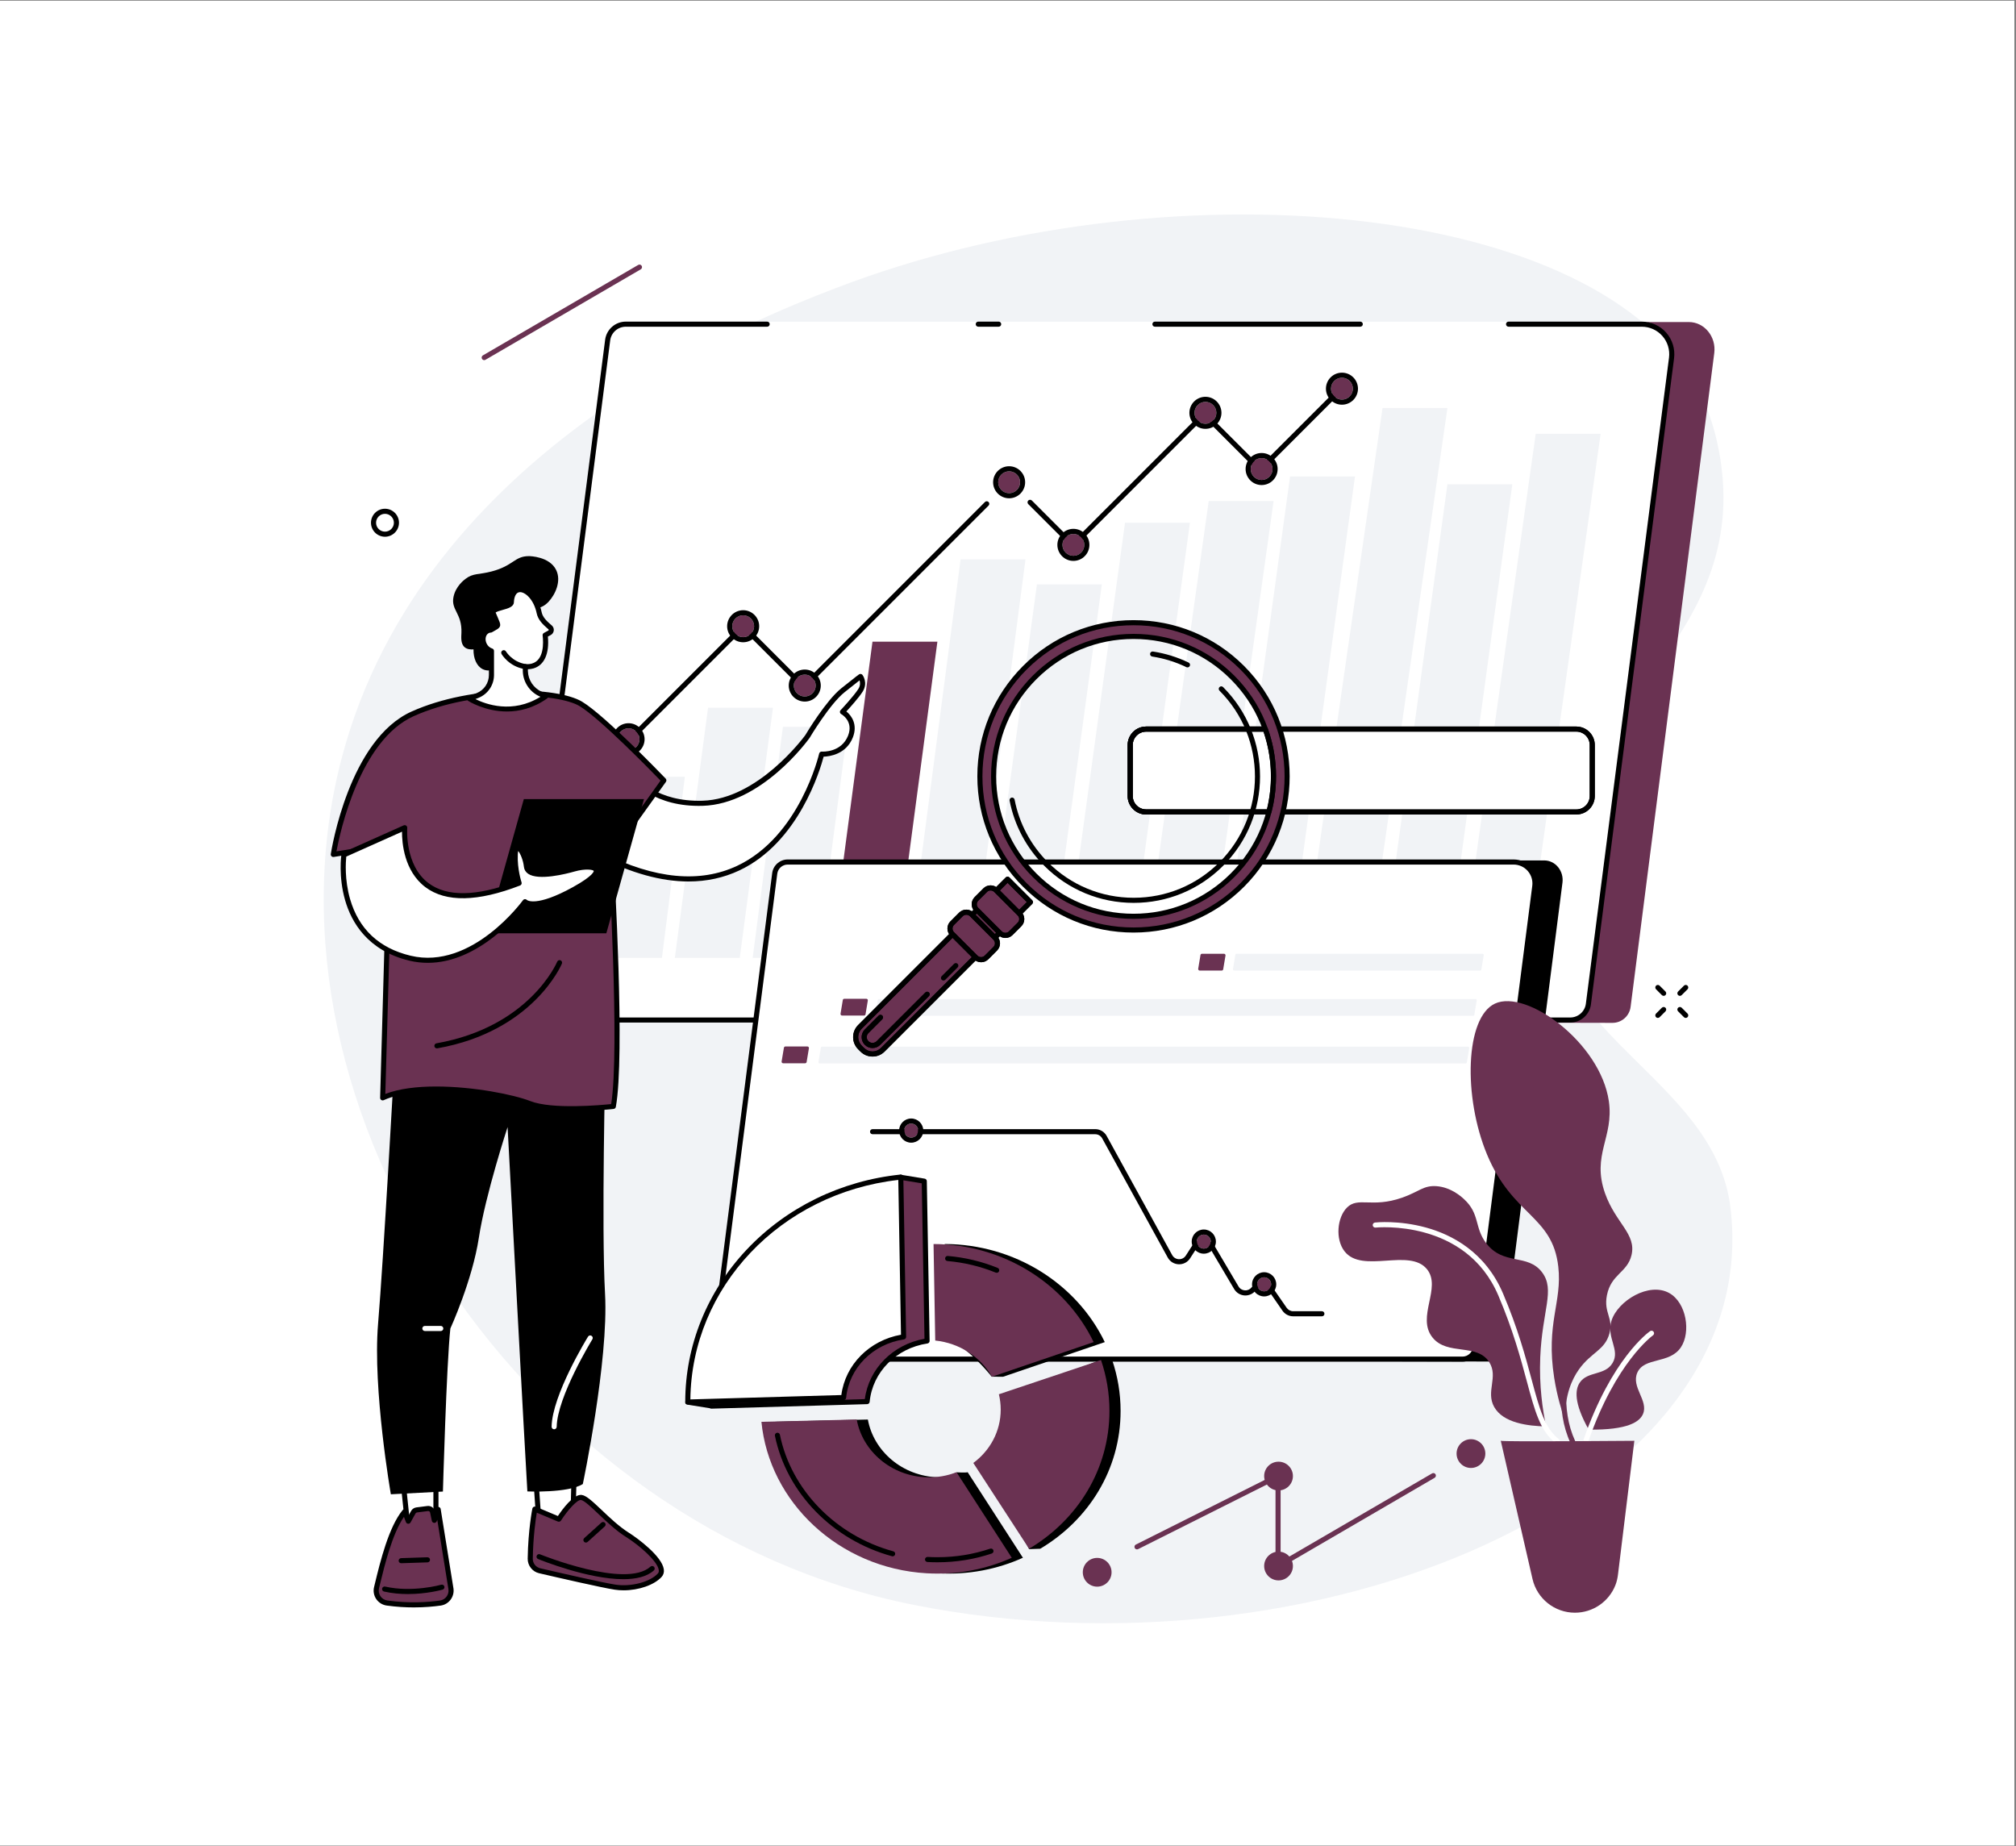 <svg xmlns="http://www.w3.org/2000/svg" xmlns:xlink="http://www.w3.org/1999/xlink" width="830" viewBox="0 0 622.5 570" height="760" preserveAspectRatio="xMidYMid meet"><rect x="0" y="0" width="622.5" height="570" fill="#808080" stroke="none"/><defs><clipPath id="a091e4d82a"><path d="M 0 0.23 L 622 0.23 L 622 569.77 L 0 569.77 Z M 0 0.23 " clip-rule="nonzero"></path></clipPath></defs><g clip-path="url(#a091e4d82a)"><path fill="#ffffff" d="M 0 0.23 L 622 0.23 L 622 569.77 L 0 569.77 Z M 0 0.23 " fill-opacity="1" fill-rule="nonzero"></path><path fill="#ffffff" d="M 0 0.23 L 622 0.23 L 622 569.77 L 0 569.77 Z M 0 0.23 " fill-opacity="1" fill-rule="nonzero"></path></g><path fill="#f1f3f6" d="M 257.801 89.062 C 233.691 98.375 130.824 138.109 105.547 233.926 C 76.727 343.176 162.922 471.801 282.074 495.504 C 405.672 520.09 545.285 462.301 534.316 372.762 C 529.312 331.914 473.676 319.551 476.254 271.441 C 478.766 224.488 537.914 201.473 531.719 145.602 C 531.324 142.094 530.078 131.582 524.797 121.066 C 494.828 61.371 359.09 49.938 257.801 89.062 " fill-opacity="1" fill-rule="nonzero"></path><path fill="#6a3252" d="M 173.578 315.105 L 497.91 315.812 C 500.742 315.812 503.137 313.699 503.496 310.883 L 529.332 108.98 C 529.961 104.07 526.379 99.43 521.438 99.43 L 201.305 99.723 L 173.578 315.105 " fill-opacity="1" fill-rule="nonzero"></path><path fill="#ffffff" d="M 166.934 314.844 L 484.781 314.844 C 487.617 314.844 490.012 312.73 490.375 309.906 L 516.047 109.82 C 516.758 104.258 512.453 99.336 506.879 99.336 L 193.129 99.336 C 190.297 99.336 187.902 101.453 187.539 104.277 L 161.344 308.453 C 160.91 311.844 163.535 314.844 166.934 314.844 " fill-opacity="1" fill-rule="nonzero"></path><path fill="#000000" d="M 308.371 100.871 L 302.066 100.871 C 301.633 100.871 301.281 100.52 301.281 100.086 C 301.281 99.648 301.633 99.297 302.066 99.297 L 308.371 99.297 C 308.801 99.297 309.156 99.648 309.156 100.086 C 309.156 100.52 308.801 100.871 308.371 100.871 " fill-opacity="1" fill-rule="nonzero"></path><path fill="#000000" d="M 420.031 100.871 L 356.617 100.871 C 356.184 100.871 355.832 100.52 355.832 100.086 C 355.832 99.648 356.184 99.297 356.617 99.297 L 420.031 99.297 C 420.465 99.297 420.812 99.648 420.812 100.086 C 420.812 100.52 420.465 100.871 420.031 100.871 " fill-opacity="1" fill-rule="nonzero"></path><path fill="#000000" d="M 484.875 315.723 L 167.023 315.723 C 165.184 315.723 163.426 314.93 162.207 313.543 C 160.984 312.152 160.422 310.305 160.656 308.465 L 186.852 104.91 C 187.266 101.711 190.004 99.301 193.223 99.301 L 236.883 99.301 C 237.316 99.301 237.668 99.652 237.668 100.086 C 237.668 100.52 237.316 100.875 236.883 100.875 L 193.223 100.875 C 190.793 100.875 188.723 102.695 188.414 105.113 L 162.215 308.664 C 162.039 310.059 162.465 311.457 163.387 312.504 C 164.309 313.555 165.633 314.152 167.023 314.152 L 484.875 314.152 C 487.305 314.152 489.371 312.328 489.684 309.91 L 515.355 110.434 C 515.668 108.012 514.922 105.574 513.312 103.742 C 511.707 101.918 509.395 100.875 506.973 100.875 L 465.816 100.875 C 465.379 100.875 465.027 100.52 465.027 100.086 C 465.027 99.652 465.379 99.301 465.816 99.301 L 506.973 99.301 C 509.852 99.301 512.59 100.539 514.492 102.703 C 516.402 104.875 517.285 107.766 516.918 110.637 L 491.246 310.113 C 490.832 313.312 488.094 315.723 484.875 315.723 " fill-opacity="1" fill-rule="nonzero"></path><path fill="#f1f3f6" d="M 204.395 295.738 L 211.473 239.824 L 191.43 239.824 L 184.352 295.738 L 204.395 295.738 " fill-opacity="1" fill-rule="nonzero"></path><path fill="#f1f3f6" d="M 228.422 295.738 L 238.676 218.52 L 218.633 218.52 L 208.379 295.738 L 228.422 295.738 " fill-opacity="1" fill-rule="nonzero"></path><path fill="#f1f3f6" d="M 252.449 295.738 L 261.797 224.414 L 241.754 224.414 L 232.406 295.738 L 252.449 295.738 " fill-opacity="1" fill-rule="nonzero"></path><path fill="#6a3252" d="M 276.477 295.738 L 289.449 198.117 L 269.406 198.117 L 256.438 295.738 L 276.477 295.738 " fill-opacity="1" fill-rule="nonzero"></path><path fill="#f1f3f6" d="M 300.504 295.738 L 316.652 172.73 L 296.609 172.73 L 280.465 295.738 L 300.504 295.738 " fill-opacity="1" fill-rule="nonzero"></path><path fill="#f1f3f6" d="M 324.531 295.738 L 340.227 180.438 L 320.184 180.438 L 304.492 295.738 L 324.531 295.738 " fill-opacity="1" fill-rule="nonzero"></path><path fill="#f1f3f6" d="M 349.012 295.738 L 367.426 161.398 L 347.383 161.398 L 328.973 295.738 L 349.012 295.738 " fill-opacity="1" fill-rule="nonzero"></path><path fill="#f1f3f6" d="M 373.492 295.684 L 393.266 154.691 L 373.227 154.691 L 353.453 295.684 L 373.492 295.684 " fill-opacity="1" fill-rule="nonzero"></path><path fill="#f1f3f6" d="M 397.973 295.684 L 418.391 147.113 L 398.344 147.113 L 377.934 295.684 L 397.973 295.684 " fill-opacity="1" fill-rule="nonzero"></path><path fill="#f1f3f6" d="M 422.453 295.738 L 446.938 125.984 L 426.898 125.984 L 402.418 295.738 L 422.453 295.738 " fill-opacity="1" fill-rule="nonzero"></path><path fill="#f1f3f6" d="M 446.934 295.738 L 466.98 149.52 L 446.938 149.52 L 426.895 295.738 L 446.934 295.738 " fill-opacity="1" fill-rule="nonzero"></path><path fill="#f1f3f6" d="M 471.418 295.738 L 494.242 133.945 L 474.199 133.945 L 451.379 295.738 L 471.418 295.738 " fill-opacity="1" fill-rule="nonzero"></path><path fill="#000000" d="M 331.34 169.152 C 331.129 169.152 330.93 169.07 330.785 168.922 L 317.508 155.648 C 317.203 155.34 317.203 154.844 317.508 154.535 C 317.812 154.23 318.312 154.23 318.621 154.535 L 331.34 167.254 L 371.309 127.285 C 371.602 126.992 372.121 126.992 372.418 127.285 L 389.086 143.953 L 414.59 118.449 C 414.898 118.141 415.395 118.141 415.703 118.449 C 416.008 118.754 416.008 119.254 415.703 119.562 L 389.641 145.621 C 389.352 145.918 388.824 145.918 388.531 145.621 L 371.863 128.953 L 331.895 168.922 C 331.75 169.07 331.547 169.152 331.34 169.152 " fill-opacity="1" fill-rule="nonzero"></path><path fill="#000000" d="M 194.848 228.766 C 194.648 228.766 194.445 228.691 194.293 228.535 C 193.984 228.23 193.984 227.73 194.293 227.426 L 228.918 192.797 C 229.215 192.5 229.738 192.5 230.031 192.797 L 248.184 210.945 L 304.133 154.996 C 304.441 154.688 304.938 154.688 305.246 154.996 C 305.555 155.301 305.555 155.797 305.246 156.105 L 248.738 212.613 C 248.43 212.922 247.934 212.922 247.625 212.613 L 229.477 194.465 L 195.402 228.535 C 195.25 228.691 195.047 228.766 194.848 228.766 " fill-opacity="1" fill-rule="nonzero"></path><path fill="#6a3252" d="M 226.102 193.352 C 226.102 191.492 227.609 189.977 229.473 189.977 C 231.34 189.977 232.852 191.492 232.852 193.352 C 232.852 195.219 231.34 196.73 229.473 196.73 C 227.609 196.73 226.102 195.219 226.102 193.352 " fill-opacity="1" fill-rule="nonzero"></path><path fill="#000000" d="M 229.473 188.406 C 226.746 188.406 224.527 190.625 224.527 193.355 C 224.527 196.082 226.746 198.301 229.473 198.301 C 232.203 198.301 234.422 196.082 234.422 193.355 C 234.422 190.625 232.203 188.406 229.473 188.406 Z M 229.473 189.977 C 231.34 189.977 232.852 191.488 232.852 193.355 C 232.852 195.219 231.34 196.73 229.473 196.73 C 227.609 196.73 226.102 195.219 226.102 193.355 C 226.102 191.488 227.609 189.977 229.473 189.977 " fill-opacity="1" fill-rule="nonzero"></path><path fill="#6a3252" d="M 328.066 168.23 C 328.066 166.363 329.578 164.855 331.445 164.855 C 333.305 164.855 334.82 166.363 334.82 168.23 C 334.82 170.094 333.305 171.605 331.445 171.605 C 329.578 171.605 328.066 170.094 328.066 168.23 " fill-opacity="1" fill-rule="nonzero"></path><path fill="#000000" d="M 331.441 163.281 C 328.711 163.281 326.496 165.504 326.496 168.23 C 326.496 170.961 328.711 173.18 331.441 173.18 C 334.168 173.18 336.387 170.961 336.387 168.23 C 336.387 165.504 334.168 163.281 331.441 163.281 Z M 331.441 164.855 C 333.305 164.855 334.816 166.367 334.816 168.23 C 334.816 170.094 333.305 171.605 331.441 171.605 C 329.578 171.605 328.066 170.094 328.066 168.23 C 328.066 166.367 329.578 164.855 331.441 164.855 " fill-opacity="1" fill-rule="nonzero"></path><path fill="#6a3252" d="M 368.836 127.461 C 368.836 125.598 370.348 124.086 372.211 124.086 C 374.074 124.086 375.586 125.598 375.586 127.461 C 375.586 129.324 374.074 130.836 372.211 130.836 C 370.348 130.836 368.836 129.324 368.836 127.461 " fill-opacity="1" fill-rule="nonzero"></path><path fill="#000000" d="M 372.211 122.512 C 369.484 122.512 367.262 124.734 367.262 127.461 C 367.262 130.188 369.484 132.41 372.211 132.41 C 374.938 132.41 377.16 130.188 377.16 127.461 C 377.16 124.734 374.938 122.512 372.211 122.512 Z M 372.211 124.086 C 374.074 124.086 375.586 125.598 375.586 127.461 C 375.586 129.328 374.074 130.836 372.211 130.836 C 370.352 130.836 368.836 129.328 368.836 127.461 C 368.836 125.598 370.352 124.086 372.211 124.086 " fill-opacity="1" fill-rule="nonzero"></path><path fill="#6a3252" d="M 386.188 144.812 C 386.188 142.949 387.699 141.438 389.562 141.438 C 391.426 141.438 392.934 142.949 392.934 144.812 C 392.934 146.68 391.426 148.188 389.562 148.188 C 387.699 148.188 386.188 146.68 386.188 144.812 " fill-opacity="1" fill-rule="nonzero"></path><path fill="#000000" d="M 389.562 139.867 C 386.836 139.867 384.617 142.086 384.617 144.816 C 384.617 147.539 386.836 149.762 389.562 149.762 C 392.289 149.762 394.508 147.539 394.508 144.816 C 394.508 142.086 392.289 139.867 389.562 139.867 Z M 389.562 141.438 C 391.426 141.438 392.934 142.949 392.934 144.816 C 392.934 146.68 391.426 148.191 389.562 148.191 C 387.699 148.191 386.188 146.68 386.188 144.816 C 386.188 142.949 387.699 141.438 389.562 141.438 " fill-opacity="1" fill-rule="nonzero"></path><path fill="#6a3252" d="M 410.996 120.008 C 410.996 118.145 412.504 116.633 414.367 116.633 C 416.234 116.633 417.742 118.145 417.742 120.008 C 417.742 121.875 416.234 123.383 414.367 123.383 C 412.504 123.383 410.996 121.875 410.996 120.008 " fill-opacity="1" fill-rule="nonzero"></path><path fill="#000000" d="M 414.367 115.062 C 411.641 115.062 409.422 117.281 409.422 120.008 C 409.422 122.734 411.641 124.953 414.367 124.953 C 417.098 124.953 419.316 122.734 419.316 120.008 C 419.316 117.281 417.098 115.062 414.367 115.062 Z M 414.367 116.633 C 416.23 116.633 417.742 118.141 417.742 120.008 C 417.742 121.871 416.23 123.383 414.367 123.383 C 412.504 123.383 410.992 121.871 410.992 120.008 C 410.992 118.141 412.504 116.633 414.367 116.633 " fill-opacity="1" fill-rule="nonzero"></path><path fill="#6a3252" d="M 245.117 211.668 C 245.117 209.805 246.629 208.293 248.492 208.293 C 250.359 208.293 251.867 209.805 251.867 211.668 C 251.867 213.531 250.359 215.043 248.492 215.043 C 246.629 215.043 245.117 213.531 245.117 211.668 " fill-opacity="1" fill-rule="nonzero"></path><path fill="#000000" d="M 248.492 206.723 C 245.766 206.723 243.547 208.941 243.547 211.668 C 243.547 214.395 245.766 216.613 248.492 216.613 C 251.223 216.613 253.441 214.395 253.441 211.668 C 253.441 208.941 251.223 206.723 248.492 206.723 Z M 248.492 208.293 C 250.359 208.293 251.867 209.805 251.867 211.668 C 251.867 213.531 250.359 215.043 248.492 215.043 C 246.629 215.043 245.117 213.531 245.117 211.668 C 245.117 209.805 246.629 208.293 248.492 208.293 " fill-opacity="1" fill-rule="nonzero"></path><path fill="#6a3252" d="M 308.223 148.898 C 308.223 147.035 309.734 145.523 311.602 145.523 C 313.461 145.523 314.973 147.035 314.973 148.898 C 314.973 150.762 313.461 152.273 311.602 152.273 C 309.734 152.273 308.223 150.762 308.223 148.898 " fill-opacity="1" fill-rule="nonzero"></path><path fill="#000000" d="M 311.598 143.953 C 308.871 143.953 306.652 146.172 306.652 148.898 C 306.652 151.625 308.871 153.848 311.598 153.848 C 314.324 153.848 316.543 151.625 316.543 148.898 C 316.543 146.172 314.324 143.953 311.598 143.953 Z M 311.598 145.523 C 313.461 145.523 314.977 147.035 314.977 148.898 C 314.977 150.762 313.461 152.273 311.598 152.273 C 309.734 152.273 308.223 150.762 308.223 148.898 C 308.223 147.035 309.734 145.523 311.598 145.523 " fill-opacity="1" fill-rule="nonzero"></path><path fill="#6a3252" d="M 190.711 228.246 C 190.711 226.379 192.223 224.867 194.086 224.867 C 195.949 224.867 197.461 226.379 197.461 228.246 C 197.461 230.105 195.949 231.617 194.086 231.617 C 192.223 231.617 190.711 230.105 190.711 228.246 " fill-opacity="1" fill-rule="nonzero"></path><path fill="#000000" d="M 194.086 223.297 C 191.359 223.297 189.141 225.516 189.141 228.246 C 189.141 230.969 191.359 233.188 194.086 233.188 C 196.812 233.188 199.035 230.969 199.035 228.246 C 199.035 225.516 196.812 223.297 194.086 223.297 Z M 194.086 224.867 C 195.949 224.867 197.461 226.379 197.461 228.246 C 197.461 230.105 195.949 231.617 194.086 231.617 C 192.223 231.617 190.711 230.105 190.711 228.246 C 190.711 226.379 192.223 224.867 194.086 224.867 " fill-opacity="1" fill-rule="nonzero"></path><path fill="#ffffff" d="M 124.609 458.844 L 125.953 471.645 L 134.609 472.66 L 134.609 457.48 L 124.609 458.844 " fill-opacity="1" fill-rule="nonzero"></path><path fill="#000000" d="M 126.668 470.938 L 133.824 471.777 L 133.824 458.383 L 125.473 459.52 Z M 134.609 473.445 C 134.578 473.445 134.547 473.445 134.516 473.441 L 125.863 472.426 C 125.496 472.383 125.211 472.094 125.172 471.727 L 123.828 458.926 C 123.781 458.504 124.082 458.121 124.504 458.066 L 134.504 456.703 C 134.73 456.672 134.953 456.742 135.125 456.891 C 135.297 457.039 135.395 457.254 135.395 457.48 L 135.395 472.66 C 135.395 472.887 135.297 473.098 135.133 473.25 C 134.988 473.375 134.801 473.445 134.609 473.445 " fill-opacity="1" fill-rule="nonzero"></path><path fill="#6a3252" d="M 135.973 494.945 C 132.363 495.453 126.449 495.898 119.504 494.941 C 117.23 494.625 115.723 492.418 116.27 490.188 C 117.797 483.973 120.434 472.18 124.953 466.719 L 126.078 469.68 L 127.629 466.891 C 127.844 466.508 128.223 466.25 128.656 466.195 L 132.055 465.766 C 132.766 465.676 133.426 466.145 133.574 466.844 L 134.113 469.418 L 135.297 466.043 L 139.25 490.613 C 139.527 492.715 138.07 494.652 135.973 494.945 " fill-opacity="1" fill-rule="nonzero"></path><path fill="#000000" d="M 124.727 468.332 C 121.109 473.621 118.789 483.164 117.359 489.031 L 117.031 490.375 C 116.824 491.23 116.98 492.102 117.473 492.832 C 117.965 493.559 118.742 494.039 119.613 494.16 C 126.406 495.102 132.199 494.684 135.863 494.168 C 137.523 493.934 138.691 492.387 138.473 490.715 L 135.016 469.223 L 134.855 469.676 C 134.738 470.008 134.406 470.223 134.062 470.199 C 133.711 470.176 133.418 469.922 133.344 469.578 L 132.805 467.008 C 132.742 466.711 132.453 466.508 132.152 466.547 L 128.758 466.977 C 128.57 467 128.406 467.109 128.316 467.273 L 126.766 470.062 C 126.617 470.332 126.328 470.488 126.02 470.465 C 125.715 470.445 125.453 470.246 125.344 469.961 Z M 127.789 496.293 C 125.246 496.293 122.418 496.137 119.398 495.719 C 118.09 495.535 116.914 494.805 116.172 493.715 C 115.434 492.629 115.191 491.273 115.508 490 L 115.832 488.66 C 117.398 482.223 120.02 471.449 124.348 466.219 C 124.527 466 124.809 465.898 125.082 465.941 C 125.359 465.988 125.59 466.176 125.691 466.441 L 126.215 467.82 L 126.941 466.508 C 127.277 465.91 127.879 465.504 128.559 465.418 L 131.957 464.984 C 133.004 464.852 134.004 465.516 134.301 466.516 L 134.555 465.781 C 134.676 465.441 135.016 465.227 135.367 465.258 C 135.727 465.293 136.02 465.562 136.074 465.914 L 140.027 490.488 C 140.363 493.031 138.59 495.371 136.082 495.727 C 133.949 496.027 131.113 496.293 127.789 496.293 " fill-opacity="1" fill-rule="nonzero"></path><path fill="#000000" d="M 125.941 492.172 C 123.613 492.172 121.098 491.969 118.586 491.395 C 118.164 491.297 117.898 490.879 117.996 490.457 C 118.09 490.031 118.516 489.766 118.934 489.863 C 127.34 491.777 136.152 489.316 136.242 489.289 C 136.656 489.172 137.094 489.414 137.211 489.828 C 137.332 490.246 137.09 490.68 136.672 490.801 C 136.406 490.879 131.777 492.172 125.941 492.172 " fill-opacity="1" fill-rule="nonzero"></path><path fill="#000000" d="M 123.879 482.652 C 123.457 482.652 123.105 482.32 123.094 481.895 C 123.078 481.461 123.418 481.098 123.852 481.082 L 131.965 480.812 C 132.395 480.801 132.766 481.141 132.777 481.574 C 132.793 482.008 132.453 482.371 132.02 482.387 L 123.906 482.652 C 123.895 482.652 123.887 482.652 123.879 482.652 " fill-opacity="1" fill-rule="nonzero"></path><path fill="#ffffff" d="M 165.152 452.027 L 166.449 470.711 L 176.867 470.711 L 177.352 452.027 L 165.152 452.027 " fill-opacity="1" fill-rule="nonzero"></path><path fill="#000000" d="M 167.184 469.922 L 176.102 469.922 L 176.543 452.812 L 165.996 452.812 Z M 176.867 471.496 L 166.449 471.496 C 166.035 471.496 165.695 471.176 165.664 470.766 L 164.367 452.082 C 164.352 451.863 164.43 451.648 164.578 451.492 C 164.727 451.332 164.934 451.242 165.152 451.242 L 177.352 451.242 C 177.562 451.242 177.766 451.328 177.914 451.477 C 178.059 451.629 178.141 451.836 178.137 452.051 L 177.652 470.73 C 177.641 471.156 177.293 471.496 176.867 471.496 " fill-opacity="1" fill-rule="nonzero"></path><path fill="#6a3252" d="M 163.73 481.258 C 163.703 483.023 164.91 484.574 166.633 484.977 C 172.621 486.371 186.109 489.473 189.957 490.043 C 194.949 490.789 201.086 489.258 203.727 486.336 C 206.363 483.418 197.816 476.441 193.762 473.902 C 187.734 470.133 181.945 462.688 179.52 462.352 C 177.09 462.012 172.559 469.055 172.559 469.055 L 165.152 465.945 C 165.152 465.945 163.863 472.293 163.73 481.258 " fill-opacity="1" fill-rule="nonzero"></path><path fill="#000000" d="M 164.516 481.266 C 164.496 482.656 165.461 483.895 166.809 484.211 C 172.523 485.539 186.23 488.695 190.07 489.27 C 194.906 489.988 200.77 488.438 203.141 485.812 C 203.297 485.637 203.5 485.34 203.418 484.754 C 203.031 481.98 197.316 477.055 193.344 474.57 C 190.273 472.648 187.348 469.875 184.77 467.426 C 182.609 465.379 180.379 463.262 179.41 463.129 C 178.219 462.965 175.27 466.297 173.219 469.48 C 173.016 469.801 172.605 469.93 172.254 469.781 L 165.75 467.047 C 165.398 469.133 164.617 474.461 164.516 481.266 Z M 192.555 491.02 C 191.637 491.02 190.727 490.953 189.84 490.824 C 185.945 490.242 172.188 487.074 166.453 485.742 C 164.387 485.262 162.91 483.371 162.941 481.242 C 163.074 472.312 164.367 465.852 164.383 465.789 C 164.43 465.559 164.578 465.359 164.785 465.25 C 164.992 465.141 165.238 465.129 165.457 465.219 L 172.262 468.078 C 173.707 465.918 177.156 461.23 179.625 461.57 C 181.023 461.766 182.812 463.406 185.852 466.285 C 188.375 468.684 191.238 471.398 194.176 473.238 C 196.797 474.879 204.406 480.473 204.973 484.535 C 205.102 485.438 204.871 486.242 204.309 486.863 C 202.027 489.387 197.215 491.02 192.555 491.02 " fill-opacity="1" fill-rule="nonzero"></path><path fill="#000000" d="M 192.469 487.582 C 181.547 487.582 166.977 481.695 166.152 481.359 C 165.75 481.195 165.559 480.734 165.723 480.332 C 165.887 479.93 166.344 479.738 166.746 479.902 C 167.012 480.012 193.215 490.602 200.844 483.715 C 201.164 483.422 201.66 483.449 201.953 483.77 C 202.246 484.09 202.219 484.586 201.898 484.879 C 199.719 486.848 196.32 487.582 192.469 487.582 " fill-opacity="1" fill-rule="nonzero"></path><path fill="#000000" d="M 180.922 476.273 C 180.703 476.273 180.492 476.188 180.336 476.012 C 180.047 475.691 180.07 475.195 180.395 474.902 L 185.691 470.125 C 186.016 469.836 186.512 469.859 186.801 470.184 C 187.09 470.504 187.066 471 186.742 471.293 L 181.445 476.074 C 181.297 476.207 181.105 476.273 180.922 476.273 " fill-opacity="1" fill-rule="nonzero"></path><path fill="#000000" d="M 121.656 330.238 C 121.656 330.238 118.43 388.641 116.738 408.801 C 115.051 428.961 120.688 461.367 120.688 461.367 L 136.766 460.523 C 136.766 460.523 137.867 421.121 139.062 410.18 C 139.062 410.18 145.852 395.348 147.867 382.117 C 149.879 368.887 156.734 347.988 156.734 347.988 C 156.734 347.988 162.301 452.289 162.84 460.484 C 162.84 460.484 175.445 461.043 179.965 458.199 C 179.965 458.199 187.977 420.172 186.824 399.48 C 185.676 378.785 186.938 327.375 186.938 327.375 L 121.656 330.238 " fill-opacity="1" fill-rule="nonzero"></path><path fill="#ffffff" d="M 136.102 410.961 L 131.188 410.961 C 130.754 410.961 130.402 410.609 130.402 410.176 C 130.402 409.738 130.754 409.387 131.188 409.387 L 136.102 409.387 C 136.535 409.387 136.887 409.738 136.887 410.176 C 136.887 410.609 136.535 410.961 136.102 410.961 " fill-opacity="1" fill-rule="nonzero"></path><path fill="#ffffff" d="M 171.109 441.297 C 171.105 441.297 171.102 441.297 171.094 441.297 C 170.66 441.285 170.316 440.93 170.324 440.496 C 170.5 430.777 181.125 413.426 181.574 412.691 C 181.801 412.32 182.285 412.207 182.656 412.434 C 183.027 412.66 183.141 413.145 182.914 413.516 C 182.805 413.691 172.066 431.234 171.895 440.523 C 171.887 440.953 171.535 441.297 171.109 441.297 " fill-opacity="1" fill-rule="nonzero"></path><path fill="#ffffff" d="M 192.027 236.836 C 193.199 236.742 198.941 248.508 216.922 248.016 C 234.898 247.523 249.324 227.406 249.324 227.406 C 249.324 227.406 255.531 216.934 260.242 213.152 C 264.957 209.367 265.695 208.867 265.695 208.867 C 265.695 208.867 267.172 210.832 265.695 213.152 C 264.215 215.469 260.141 219.801 260.141 219.801 C 260.141 219.801 264.633 222.27 262.605 227.406 C 260.277 233.316 253.707 232.84 253.707 232.84 C 253.707 232.84 240.379 291.855 185.289 263.812 L 192.027 236.836 " fill-opacity="1" fill-rule="nonzero"></path><path fill="#000000" d="M 191.82 237.57 Z M 186.203 263.395 C 202.191 271.402 216.121 272.727 227.609 267.332 C 246.961 258.25 252.883 232.922 252.941 232.668 C 253.027 232.289 253.379 232.027 253.762 232.055 C 254.004 232.07 259.789 232.402 261.875 227.117 C 263.613 222.707 259.918 220.578 259.758 220.488 C 259.547 220.371 259.398 220.16 259.363 219.922 C 259.324 219.68 259.398 219.438 259.566 219.262 C 259.605 219.219 263.609 214.953 265.031 212.73 C 265.715 211.656 265.617 210.688 265.41 210.062 C 264.695 210.609 263.316 211.691 260.738 213.766 C 256.191 217.414 250.059 227.703 250 227.809 C 249.988 227.824 249.977 227.844 249.961 227.863 C 249.363 228.699 235.102 248.305 216.941 248.801 C 202.312 249.203 195.664 241.781 192.824 238.613 C 192.715 238.488 192.598 238.359 192.488 238.238 Z M 212.609 272.16 C 204.191 272.16 194.941 269.605 184.93 264.512 C 184.605 264.348 184.438 263.977 184.527 263.621 L 191.266 236.645 C 191.348 236.316 191.629 236.078 191.965 236.051 C 192.59 236 193.031 236.492 193.996 237.562 C 196.691 240.57 203.012 247.613 216.898 247.23 C 233.984 246.762 248.07 227.789 248.664 226.973 C 249.117 226.215 255.066 216.301 259.75 212.539 C 264.438 208.777 265.223 208.234 265.254 208.215 C 265.602 207.98 266.074 208.059 266.324 208.395 C 266.398 208.492 268.105 210.828 266.355 213.574 C 265.199 215.395 262.555 218.34 261.336 219.66 C 263.016 220.996 264.879 223.785 263.34 227.691 C 261.281 232.902 256.16 233.562 254.32 233.625 C 253.262 237.633 246.598 260.16 228.277 268.758 C 223.445 271.027 218.215 272.16 212.609 272.16 " fill-opacity="1" fill-rule="nonzero"></path><path fill="#6a3252" d="M 102.922 263.812 C 102.922 263.812 108.316 228.988 127.379 220.422 C 146.438 211.855 172.227 213.043 179.336 217.324 C 186.445 221.602 204.98 240.945 204.98 240.945 L 188.602 263.812 C 188.602 263.812 192.348 325.359 189.387 341.609 C 189.387 341.609 171.168 343.734 163.441 340.691 C 155.715 337.648 130.305 333.383 118.16 338.965 L 120.367 261.039 L 102.922 263.812 " fill-opacity="1" fill-rule="nonzero"></path><path fill="#000000" d="M 134.664 335.461 C 146.238 335.461 158.723 337.988 163.73 339.957 C 170.422 342.594 185.555 341.215 188.715 340.891 C 191.438 324.082 187.855 264.469 187.82 263.859 C 187.809 263.68 187.859 263.5 187.965 263.352 L 203.961 241.02 C 201.082 238.043 185.258 221.805 178.93 217.996 C 172.285 214 146.688 212.602 127.699 221.137 C 111.098 228.602 104.988 256.977 103.887 262.863 L 120.242 260.262 C 120.473 260.227 120.711 260.293 120.887 260.449 C 121.062 260.602 121.16 260.828 121.152 261.062 L 118.98 337.766 C 123.27 336.098 128.852 335.461 134.664 335.461 Z M 176.547 343.125 C 171.668 343.125 166.5 342.738 163.152 341.422 C 155.184 338.285 130.043 334.371 118.488 339.68 C 118.242 339.793 117.953 339.77 117.727 339.617 C 117.5 339.469 117.367 339.215 117.375 338.941 L 119.555 261.965 L 103.047 264.59 C 102.797 264.629 102.547 264.547 102.367 264.371 C 102.191 264.191 102.109 263.941 102.145 263.691 C 102.367 262.254 107.828 228.348 127.055 219.703 C 145.922 211.227 172.023 212.004 179.742 216.648 C 186.859 220.934 204.789 239.609 205.551 240.402 C 205.812 240.676 205.84 241.098 205.621 241.406 L 189.406 264.043 C 189.711 269.109 193.031 325.98 190.16 341.75 C 190.098 342.09 189.82 342.352 189.477 342.391 C 189.047 342.441 183.059 343.125 176.547 343.125 " fill-opacity="1" fill-rule="nonzero"></path><path fill="#000000" d="M 134.902 323.691 C 134.527 323.691 134.195 323.422 134.129 323.043 C 134.051 322.613 134.34 322.207 134.766 322.129 C 163.555 317.043 171.969 297.133 172.051 296.934 C 172.215 296.527 172.672 296.336 173.074 296.496 C 173.477 296.664 173.668 297.121 173.508 297.523 C 173.422 297.73 164.727 318.43 135.039 323.68 C 134.992 323.688 134.945 323.691 134.902 323.691 " fill-opacity="1" fill-rule="nonzero"></path><path fill="#000000" d="M 187.227 288.152 L 150.133 288.152 L 161.75 246.719 L 198.844 246.719 L 187.227 288.152 " fill-opacity="1" fill-rule="nonzero"></path><path fill="#ffffff" d="M 106.191 263.945 L 124.965 255.555 C 124.965 255.555 122.32 287.359 160.301 272.672 C 160.301 272.672 158.898 268.586 159.098 263.812 C 159.293 259.035 162.152 263.656 162.551 267.539 C 162.949 271.418 171.867 269.844 177.227 268.312 C 182.586 266.785 189.617 267.785 177.227 274.621 C 164.832 281.457 162.117 278.406 162.117 278.406 C 162.117 278.406 146.293 300.551 126.605 295.848 C 102.387 290.062 106.191 263.945 106.191 263.945 " fill-opacity="1" fill-rule="nonzero"></path><path fill="#000000" d="M 106.922 264.48 C 106.762 266.027 106.363 271.578 108.086 277.559 C 110.766 286.863 117.059 292.758 126.785 295.082 C 145.723 299.605 161.324 278.168 161.48 277.949 C 161.617 277.758 161.84 277.637 162.078 277.621 C 162.316 277.609 162.547 277.707 162.707 277.887 C 162.711 277.887 165.48 280.203 176.848 273.934 C 183.523 270.25 183.344 268.914 183.34 268.906 C 183.172 268.5 180.707 268.137 177.441 269.07 C 174.898 269.797 166.344 271.992 163.09 269.789 C 162.32 269.266 161.863 268.516 161.77 267.617 C 161.547 265.48 160.602 263.422 160.016 262.754 C 159.961 262.961 159.906 263.297 159.883 263.844 C 159.695 268.402 161.031 272.379 161.043 272.418 C 161.18 272.82 160.977 273.254 160.582 273.406 C 147.504 278.465 137.68 278.645 131.383 273.934 C 124.73 268.953 124.113 260.113 124.133 256.789 Z M 132.094 297.281 C 130.246 297.281 128.352 297.074 126.422 296.613 C 113.543 293.535 108.512 284.762 106.559 277.941 C 104.461 270.613 105.375 264.105 105.414 263.832 C 105.453 263.566 105.625 263.34 105.871 263.227 L 124.645 254.836 C 124.898 254.723 125.191 254.754 125.418 254.914 C 125.645 255.074 125.77 255.34 125.75 255.621 C 125.738 255.734 124.898 267.125 132.332 272.68 C 138.059 276.957 147.141 276.797 159.332 272.203 C 158.934 270.789 158.156 267.508 158.312 263.777 C 158.34 263.102 158.426 261.035 159.832 260.992 C 159.848 260.992 159.859 260.992 159.871 260.992 C 161.707 260.992 163.098 265.184 163.332 267.457 C 163.379 267.898 163.582 268.223 163.973 268.488 C 166.113 269.938 172.332 268.895 177.012 267.559 C 179.699 266.789 183.988 266.359 184.789 268.305 C 185.496 270.02 183.281 272.18 177.605 275.312 C 167.98 280.621 163.859 280.133 162.312 279.449 C 159.867 282.598 147.609 297.281 132.094 297.281 " fill-opacity="1" fill-rule="nonzero"></path><path fill="#000000" d="M 156.297 204.547 C 154.676 206.035 151.508 207.848 149.027 206.598 C 147.18 205.668 146.148 203.258 146.211 200.496 C 145.355 200.566 144.234 200.508 143.434 199.801 C 142.203 198.711 142.434 196.707 142.48 195.391 C 142.703 189.312 139.176 188.383 140.039 184.258 C 140.715 181.016 143.262 179.09 143.738 178.727 C 146.141 176.902 147.77 177.492 151.809 176.434 C 158.609 174.652 158.824 171.723 163.305 171.707 C 163.562 171.707 169.66 171.777 171.73 175.988 C 173.41 179.41 171.445 183.574 169.414 185.762 C 166.781 188.594 164.895 187.195 162.25 189.57 C 157.617 193.742 161.117 200.141 156.297 204.547 " fill-opacity="1" fill-rule="nonzero"></path><path fill="#ffffff" d="M 169.867 193.707 L 169.602 193.477 C 168.254 192.316 166.855 190.969 166.496 189.23 C 164.98 181.832 158.203 179.148 157.891 185.941 C 157.812 187.652 151.555 187.566 152.297 189.367 C 154.23 194.055 154.273 192.793 151.543 194.52 C 151.234 194.531 150.926 194.602 150.637 194.738 C 149.234 195.391 148.738 197.293 149.527 198.984 C 150.008 200.012 150.852 200.723 151.754 200.98 L 151.754 208.391 C 151.754 211.164 150.07 213.668 147.5 214.719 L 145 215.742 C 145 215.742 156.664 223.359 168.508 214.996 L 166.926 214.289 C 164.145 213.039 162.316 210.312 162.223 207.266 L 162.207 205.812 C 163.004 205.887 163.773 205.832 164.488 205.625 C 167.801 204.66 168.898 200.844 168.336 196.098 L 169.684 195.375 C 170.312 195.039 170.41 194.176 169.867 193.707 " fill-opacity="1" fill-rule="nonzero"></path><path fill="#000000" d="M 146.809 215.852 C 150.004 217.441 158.242 220.477 166.883 215.133 L 166.605 215.008 C 163.57 213.645 161.539 210.613 161.434 207.289 L 161.422 205.82 C 161.418 205.602 161.512 205.387 161.676 205.238 C 161.836 205.09 162.055 205.012 162.277 205.031 C 163.008 205.098 163.676 205.043 164.266 204.871 C 168.035 203.773 167.82 198.438 167.555 196.195 C 167.516 195.871 167.68 195.562 167.965 195.41 L 169.312 194.684 C 169.406 194.633 169.43 194.551 169.434 194.504 C 169.438 194.461 169.434 194.371 169.355 194.305 L 169.086 194.074 C 167.676 192.855 166.137 191.395 165.727 189.391 C 164.82 184.969 162.051 182.703 160.465 182.828 C 159.418 182.91 158.766 184.059 158.676 185.98 C 158.613 187.367 156.871 187.855 155.188 188.324 C 154.484 188.523 153.336 188.844 153.043 189.117 C 153.316 189.773 153.547 190.305 153.738 190.746 C 154.645 192.836 154.953 193.543 153.113 194.527 C 152.805 194.691 152.426 194.895 151.961 195.188 C 151.848 195.258 151.711 195.301 151.574 195.309 C 151.355 195.316 151.152 195.363 150.969 195.449 C 150.508 195.668 150.168 196.102 150.02 196.672 C 149.855 197.297 149.934 198.004 150.238 198.656 C 150.602 199.434 151.246 200.02 151.969 200.223 C 152.305 200.32 152.539 200.629 152.539 200.98 L 152.539 208.391 C 152.539 211.5 150.676 214.27 147.797 215.449 Z M 156.539 219.676 C 149.707 219.676 144.648 216.453 144.57 216.402 C 144.324 216.242 144.188 215.961 144.215 215.668 C 144.242 215.379 144.43 215.125 144.703 215.016 L 147.203 213.992 C 149.488 213.059 150.965 210.859 150.965 208.391 L 150.965 201.523 C 150.047 201.098 149.281 200.32 148.816 199.32 C 148.355 198.336 148.242 197.254 148.5 196.273 C 148.77 195.238 149.41 194.441 150.305 194.027 C 150.609 193.883 150.941 193.793 151.289 193.754 C 151.723 193.488 152.078 193.297 152.371 193.141 C 152.562 193.039 152.77 192.926 152.883 192.852 C 152.824 192.594 152.566 191.996 152.293 191.371 C 152.094 190.91 151.852 190.352 151.57 189.664 C 151.402 189.258 151.406 188.844 151.59 188.473 C 152.023 187.578 153.293 187.223 154.762 186.812 C 155.523 186.598 156.945 186.199 157.113 185.875 C 157.23 183.145 158.441 181.406 160.344 181.262 C 162.863 181.062 166.223 183.992 167.266 189.074 C 167.578 190.594 168.898 191.836 170.113 192.883 L 170.383 193.113 C 170.832 193.504 171.062 194.086 170.996 194.676 C 170.93 195.266 170.578 195.789 170.055 196.07 L 169.172 196.543 C 169.672 201.836 168.059 205.406 164.707 206.379 C 164.176 206.535 163.602 206.617 163 206.633 L 163.008 207.258 C 163.094 209.969 164.758 212.457 167.25 213.57 L 168.828 214.281 C 169.086 214.395 169.262 214.641 169.289 214.922 C 169.316 215.203 169.191 215.477 168.961 215.641 C 164.641 218.691 160.316 219.676 156.539 219.676 " fill-opacity="1" fill-rule="nonzero"></path><path fill="#000000" d="M 162.207 206.602 C 162.168 206.602 162.129 206.598 162.09 206.594 C 157.172 205.84 154.957 202.074 154.867 201.918 C 154.648 201.539 154.781 201.059 155.156 200.844 C 155.531 200.625 156.012 200.754 156.227 201.129 C 156.25 201.168 158.184 204.402 162.328 205.039 C 162.754 205.105 163.051 205.504 162.984 205.934 C 162.926 206.324 162.59 206.602 162.207 206.602 " fill-opacity="1" fill-rule="nonzero"></path><path fill="#000000" d="M 228.301 419.875 L 460.008 420.379 C 462.035 420.379 463.746 418.871 464.004 416.855 L 482.461 272.492 C 482.906 268.98 480.348 265.66 476.82 265.66 L 248.109 265.871 L 228.301 419.875 " fill-opacity="1" fill-rule="nonzero"></path><path fill="#ffffff" d="M 224.5 419.645 L 451.578 419.645 C 453.605 419.645 455.312 418.137 455.57 416.125 L 473.914 273.617 C 474.422 269.656 471.348 266.148 467.363 266.148 L 243.215 266.148 C 241.191 266.148 239.48 267.656 239.223 269.668 L 220.508 415.094 C 220.195 417.504 222.07 419.645 224.5 419.645 " fill-opacity="1" fill-rule="nonzero"></path><path fill="#000000" d="M 243.215 266.938 C 241.594 266.938 240.211 268.152 240.004 269.77 L 221.285 415.191 C 221.168 416.121 221.453 417.055 222.07 417.758 C 222.688 418.457 223.57 418.859 224.5 418.859 L 451.578 418.859 C 453.203 418.859 454.586 417.641 454.793 416.023 L 473.133 273.516 C 473.348 271.848 472.836 270.172 471.727 268.906 C 470.625 267.656 469.035 266.938 467.363 266.938 Z M 451.578 420.43 L 224.5 420.43 C 223.121 420.43 221.805 419.836 220.891 418.797 C 219.977 417.754 219.551 416.367 219.727 414.988 L 238.441 269.566 C 238.75 267.172 240.805 265.363 243.215 265.363 L 467.363 265.363 C 469.488 265.363 471.504 266.277 472.906 267.871 C 474.312 269.469 474.965 271.602 474.691 273.715 L 456.352 416.227 C 456.043 418.621 453.992 420.43 451.578 420.43 " fill-opacity="1" fill-rule="nonzero"></path><path fill="#f1f3f6" d="M 381.094 299.668 L 457.023 299.668 C 457.215 299.668 457.379 299.527 457.41 299.34 L 458.145 294.93 C 458.184 294.695 458 294.477 457.758 294.477 L 381.828 294.477 C 381.641 294.477 381.477 294.613 381.445 294.801 L 380.711 299.211 C 380.672 299.449 380.852 299.668 381.094 299.668 " fill-opacity="1" fill-rule="nonzero"></path><path fill="#6a3252" d="M 370.449 299.668 L 377.234 299.668 C 377.465 299.668 377.664 299.496 377.699 299.27 L 378.41 295.031 C 378.457 294.742 378.234 294.477 377.938 294.477 L 371.156 294.477 C 370.922 294.477 370.727 294.645 370.684 294.875 L 369.98 299.109 C 369.934 299.402 370.156 299.668 370.449 299.668 " fill-opacity="1" fill-rule="nonzero"></path><path fill="#6a3252" d="M 260.008 313.559 L 266.793 313.559 C 267.023 313.559 267.223 313.391 267.262 313.16 L 267.965 308.922 C 268.016 308.633 267.793 308.371 267.496 308.371 L 260.715 308.371 C 260.48 308.371 260.281 308.539 260.242 308.766 L 259.539 313.004 C 259.492 313.297 259.715 313.559 260.008 313.559 " fill-opacity="1" fill-rule="nonzero"></path><path fill="#6a3252" d="M 241.816 328.293 L 248.602 328.293 C 248.832 328.293 249.031 328.121 249.07 327.895 L 249.777 323.656 C 249.824 323.363 249.602 323.102 249.305 323.102 L 242.523 323.102 C 242.289 323.102 242.09 323.266 242.055 323.5 L 241.348 327.734 C 241.301 328.023 241.523 328.293 241.816 328.293 " fill-opacity="1" fill-rule="nonzero"></path><path fill="#f1f3f6" d="M 270.695 313.648 L 454.859 313.648 C 455.051 313.648 455.215 313.512 455.242 313.324 L 455.98 308.914 C 456.02 308.676 455.836 308.457 455.598 308.457 L 271.43 308.457 C 271.238 308.457 271.074 308.598 271.043 308.785 L 270.309 313.195 C 270.27 313.434 270.453 313.648 270.695 313.648 " fill-opacity="1" fill-rule="nonzero"></path><path fill="#f1f3f6" d="M 253.113 328.355 L 452.551 328.355 C 452.742 328.355 452.906 328.215 452.938 328.027 L 453.676 323.621 C 453.711 323.379 453.527 323.164 453.289 323.164 L 253.848 323.164 C 253.656 323.164 253.492 323.301 253.461 323.492 L 252.727 327.898 C 252.688 328.137 252.871 328.355 253.113 328.355 " fill-opacity="1" fill-rule="nonzero"></path><path fill="#000000" d="M 408.176 406.418 L 399.312 406.418 C 397.992 406.418 396.754 405.77 396 404.684 L 391.719 398.496 C 391.266 397.844 390.551 397.461 389.758 397.441 C 388.957 397.422 388.234 397.773 387.75 398.402 C 386.934 399.465 385.652 400.055 384.312 399.977 C 382.977 399.898 381.77 399.16 381.086 398.008 L 373.664 385.469 C 373.23 384.73 372.457 384.281 371.598 384.266 C 370.762 384.25 369.953 384.672 369.488 385.391 L 367.484 388.504 C 366.711 389.711 365.383 390.402 363.961 390.352 C 362.527 390.301 361.262 389.523 360.57 388.266 L 340.332 351.469 C 339.902 350.684 339.074 350.199 338.18 350.199 L 269.434 350.199 C 268.996 350.199 268.645 349.844 268.645 349.41 C 268.645 348.977 268.996 348.625 269.434 348.625 L 338.18 348.625 C 339.648 348.625 341 349.422 341.711 350.711 L 361.945 387.508 C 362.371 388.277 363.145 388.75 364.016 388.781 C 364.895 388.809 365.691 388.391 366.164 387.652 L 368.164 384.543 C 368.926 383.355 370.219 382.672 371.625 382.691 C 373.031 382.719 374.301 383.457 375.02 384.668 L 382.438 397.207 C 382.859 397.922 383.578 398.355 384.406 398.406 C 385.227 398.457 385.996 398.105 386.5 397.445 C 387.293 396.41 388.492 395.836 389.793 395.867 C 391.098 395.898 392.273 396.531 393.012 397.602 L 397.293 403.789 C 397.754 404.449 398.508 404.848 399.312 404.848 L 408.176 404.848 C 408.609 404.848 408.961 405.199 408.961 405.633 C 408.961 406.066 408.609 406.418 408.176 406.418 " fill-opacity="1" fill-rule="nonzero"></path><path fill="#6a3252" d="M 392.504 396.539 C 392.504 395.348 391.535 394.375 390.344 394.375 C 389.148 394.375 388.18 395.348 388.18 396.539 C 388.18 397.734 389.148 398.703 390.344 398.703 C 391.535 398.703 392.504 397.734 392.504 396.539 " fill-opacity="1" fill-rule="nonzero"></path><path fill="#000000" d="M 390.344 392.805 C 388.281 392.805 386.605 394.48 386.605 396.539 C 386.605 398.598 388.281 400.273 390.344 400.273 C 392.402 400.273 394.078 398.598 394.078 396.539 C 394.078 394.48 392.402 392.805 390.344 392.805 Z M 390.344 394.375 C 391.535 394.375 392.504 395.348 392.504 396.539 C 392.504 397.734 391.535 398.703 390.344 398.703 C 389.148 398.703 388.18 397.734 388.18 396.539 C 388.18 395.348 389.148 394.375 390.344 394.375 " fill-opacity="1" fill-rule="nonzero"></path><path fill="#6a3252" d="M 373.871 383.348 C 373.871 382.152 372.902 381.188 371.707 381.188 C 370.516 381.188 369.547 382.152 369.547 383.348 C 369.547 384.543 370.516 385.512 371.707 385.512 C 372.902 385.512 373.871 384.543 373.871 383.348 " fill-opacity="1" fill-rule="nonzero"></path><path fill="#000000" d="M 371.707 379.613 C 369.652 379.613 367.973 381.289 367.973 383.348 C 367.973 385.41 369.652 387.082 371.707 387.082 C 373.77 387.082 375.445 385.41 375.445 383.348 C 375.445 381.289 373.77 379.613 371.707 379.613 Z M 371.707 381.188 C 372.902 381.188 373.871 382.152 373.871 383.348 C 373.871 384.543 372.902 385.512 371.707 385.512 C 370.516 385.512 369.547 384.543 369.547 383.348 C 369.547 382.152 370.516 381.188 371.707 381.188 " fill-opacity="1" fill-rule="nonzero"></path><path fill="#6a3252" d="M 283.52 349.074 C 283.52 347.879 282.555 346.914 281.359 346.914 C 280.164 346.914 279.199 347.879 279.199 349.074 C 279.199 350.27 280.164 351.238 281.359 351.238 C 282.555 351.238 283.52 350.27 283.52 349.074 " fill-opacity="1" fill-rule="nonzero"></path><path fill="#000000" d="M 281.359 345.34 C 279.301 345.34 277.625 347.016 277.625 349.074 C 277.625 351.133 279.301 352.809 281.359 352.809 C 283.418 352.809 285.094 351.133 285.094 349.074 C 285.094 347.016 283.418 345.34 281.359 345.34 Z M 281.359 346.914 C 282.555 346.914 283.52 347.879 283.52 349.074 C 283.52 350.27 282.555 351.238 281.359 351.238 C 280.164 351.238 279.199 350.27 279.199 349.074 C 279.199 347.879 280.164 346.914 281.359 346.914 " fill-opacity="1" fill-rule="nonzero"></path><path fill="#000000" d="M 309.727 425.078 L 306.234 425.059 C 306.234 425.059 297.875 414.48 292.223 413.898 L 291.703 384.098 C 313.34 384.168 332.441 396.359 341.137 414.383 L 309.727 425.078 " fill-opacity="1" fill-rule="nonzero"></path><path fill="#000000" d="M 267.98 438.285 C 269.754 448.078 278.672 455.777 289.602 456.117 C 292.293 456.199 295.43 454.586 295.43 454.586 C 295.43 454.586 298.309 454.746 298.797 454.551 L 315.855 480.965 C 307.926 484.543 298.973 486.297 289.602 485.758 C 262.355 484.191 240.934 463.684 238.555 438.988 L 267.98 438.285 " fill-opacity="1" fill-rule="nonzero"></path><path fill="#000000" d="M 321.195 478.184 L 317.781 478.305 L 303.98 451.699 C 309.133 447.887 312.441 441.953 312.441 435.223 C 312.441 433.594 312.246 432.012 311.879 430.484 L 339.988 419.875 L 343.41 419.914 C 345.102 424.879 346.016 430.164 346.016 435.637 C 346.016 453.754 336.074 469.355 321.195 478.184 " fill-opacity="1" fill-rule="nonzero"></path><path fill="#6a3252" d="M 286.258 414.027 C 276.309 415.508 268.656 423.219 267.75 432.75 L 219.633 434.145 C 219.633 434.133 219.633 434.125 219.633 434.113 C 219.633 434.113 219.633 434.098 219.633 434.082 C 219.629 434.047 212.379 432.914 212.379 432.91 C 212.379 432.582 278.109 363.492 278.109 363.492 L 285.398 364.688 C 285.398 364.688 285.973 397.582 286.258 414.027 " fill-opacity="1" fill-rule="nonzero"></path><path fill="#000000" d="M 213.922 432.359 C 214.949 432.523 216.352 432.746 217.527 432.934 C 218.152 433.031 218.711 433.121 219.113 433.188 C 219.41 433.238 219.668 433.285 219.871 433.352 L 267.043 431.984 C 268.254 422.625 275.691 415.098 285.461 413.359 L 284.621 365.359 L 278.391 364.332 C 257.742 386.039 220.262 425.492 213.922 432.359 Z M 219.629 434.082 L 218.844 434.09 Z M 219.633 434.93 C 219.477 434.93 219.324 434.883 219.195 434.801 C 218.254 434.637 214.988 434.121 213.496 433.887 C 211.773 433.613 211.594 433.586 211.594 432.91 C 211.594 432.484 211.594 432.484 222.078 421.387 C 227.531 415.613 235.133 407.59 244.672 397.535 C 261.105 380.223 277.539 362.949 277.539 362.949 C 277.719 362.762 277.977 362.676 278.234 362.715 L 285.527 363.914 C 285.902 363.977 286.18 364.297 286.184 364.672 L 287.047 414.016 C 287.055 414.406 286.766 414.746 286.375 414.805 C 276.746 416.238 269.406 423.648 268.531 432.824 C 268.492 433.219 268.168 433.523 267.77 433.535 L 219.652 434.93 C 219.648 434.93 219.641 434.93 219.633 434.93 " fill-opacity="1" fill-rule="nonzero"></path><path fill="#6a3252" d="M 306.285 425.078 C 302.797 418.984 296.312 414.676 288.781 413.898 L 288.258 384.098 C 309.898 384.168 328.996 396.359 337.695 414.383 L 306.285 425.078 " fill-opacity="1" fill-rule="nonzero"></path><path fill="#000000" d="M 307.762 392.98 C 307.664 392.98 307.562 392.965 307.469 392.926 C 302.699 390.996 297.68 389.793 292.543 389.348 C 292.109 389.312 291.789 388.93 291.828 388.496 C 291.867 388.066 292.246 387.742 292.676 387.785 C 297.973 388.238 303.145 389.48 308.059 391.469 C 308.461 391.633 308.652 392.09 308.492 392.492 C 308.367 392.797 308.074 392.98 307.762 392.98 " fill-opacity="1" fill-rule="nonzero"></path><path fill="#6a3252" d="M 264.539 438.285 C 266.312 448.078 275.23 455.777 286.16 456.117 C 289.418 456.219 292.531 455.656 295.355 454.551 L 312.414 480.965 C 304.484 484.543 295.527 486.297 286.16 485.758 C 258.914 484.191 237.492 463.684 235.113 438.988 L 264.539 438.285 " fill-opacity="1" fill-rule="nonzero"></path><path fill="#000000" d="M 289.484 482.363 C 288.449 482.363 287.395 482.336 286.359 482.277 C 285.926 482.25 285.594 481.879 285.617 481.445 C 285.645 481.016 286.02 480.68 286.449 480.707 C 287.457 480.766 288.477 480.793 289.484 480.793 C 295.09 480.793 300.562 479.906 305.746 478.156 C 306.156 478.02 306.602 478.238 306.738 478.648 C 306.879 479.062 306.66 479.508 306.246 479.648 C 300.902 481.449 295.262 482.363 289.484 482.363 " fill-opacity="1" fill-rule="nonzero"></path><path fill="#000000" d="M 275.633 480.523 C 275.562 480.523 275.496 480.512 275.426 480.492 C 257.059 475.484 242.871 460.887 239.281 443.305 C 239.195 442.879 239.469 442.465 239.895 442.379 C 240.32 442.289 240.734 442.566 240.82 442.988 C 244.293 459.996 258.039 474.121 275.84 478.977 C 276.258 479.09 276.504 479.523 276.391 479.941 C 276.297 480.289 275.98 480.523 275.633 480.523 " fill-opacity="1" fill-rule="nonzero"></path><path fill="#6a3252" d="M 317.754 478.184 L 300.539 451.699 C 305.688 447.887 309 441.953 309 435.223 C 309 433.594 308.801 432.012 308.434 430.484 L 339.965 419.914 C 341.66 424.879 342.574 430.164 342.574 435.637 C 342.574 453.754 332.633 469.355 317.754 478.184 " fill-opacity="1" fill-rule="nonzero"></path><path fill="#ffffff" d="M 279.004 412.77 C 269.055 414.25 261.402 421.965 260.496 431.492 L 212.379 432.887 C 212.379 432.867 212.375 432.848 212.375 432.824 C 212.375 397.527 240.5 367.32 278.145 363.43 L 279.004 412.77 " fill-opacity="1" fill-rule="nonzero"></path><path fill="#000000" d="M 277.375 364.305 C 240.969 368.469 213.559 397.398 213.168 432.078 L 259.789 430.727 C 260.996 421.367 268.438 413.844 278.207 412.102 Z M 212.379 433.676 C 212.172 433.676 211.977 433.594 211.832 433.449 C 211.676 433.305 211.594 433.102 211.594 432.887 L 211.59 432.824 C 211.59 415.492 218.332 398.797 230.574 385.812 C 242.867 372.77 259.73 364.543 278.062 362.648 C 278.285 362.629 278.5 362.695 278.668 362.844 C 278.828 362.988 278.926 363.199 278.93 363.418 L 279.793 412.758 C 279.801 413.152 279.512 413.488 279.121 413.547 C 269.488 414.98 262.152 422.391 261.277 431.566 C 261.238 431.965 260.914 432.266 260.516 432.281 L 212.402 433.676 C 212.395 433.676 212.387 433.676 212.379 433.676 " fill-opacity="1" fill-rule="nonzero"></path><path fill="#ffffff" d="M 486.738 225.109 L 353.898 225.109 C 351.184 225.109 348.98 227.312 348.98 230.027 L 348.98 245.777 C 348.98 248.492 351.184 250.695 353.898 250.695 L 486.738 250.695 C 489.453 250.695 491.652 248.492 491.652 245.777 L 491.652 230.027 C 491.652 227.312 489.453 225.109 486.738 225.109 " fill-opacity="1" fill-rule="nonzero"></path><path fill="#000000" d="M 353.898 225.895 C 351.621 225.895 349.766 227.75 349.766 230.027 L 349.766 245.777 C 349.766 248.059 351.621 249.91 353.898 249.91 L 486.738 249.91 C 489.016 249.91 490.867 248.059 490.867 245.777 L 490.867 230.027 C 490.867 227.75 489.016 225.895 486.738 225.895 Z M 486.738 251.484 L 353.898 251.484 C 350.754 251.484 348.195 248.922 348.195 245.777 L 348.195 230.027 C 348.195 226.883 350.754 224.324 353.898 224.324 L 486.738 224.324 C 489.883 224.324 492.441 226.883 492.441 230.027 L 492.441 245.777 C 492.441 248.922 489.883 251.484 486.738 251.484 " fill-opacity="1" fill-rule="nonzero"></path><path fill="#000000" d="M 353.898 225.895 C 351.621 225.895 349.766 227.75 349.766 230.027 L 349.766 245.777 C 349.766 248.059 351.621 249.91 353.898 249.91 L 486.738 249.91 C 489.016 249.91 490.867 248.059 490.867 245.777 L 490.867 230.027 C 490.867 227.75 489.016 225.895 486.738 225.895 Z M 486.738 251.484 L 353.898 251.484 C 350.754 251.484 348.195 248.922 348.195 245.777 L 348.195 230.027 C 348.195 226.883 350.754 224.324 353.898 224.324 L 486.738 224.324 C 489.883 224.324 492.441 226.883 492.441 230.027 L 492.441 245.777 C 492.441 248.922 489.883 251.484 486.738 251.484 " fill-opacity="1" fill-rule="nonzero"></path><path fill="#ffffff" d="M 380.566 270.258 C 363.691 287.133 336.336 287.133 319.465 270.258 C 302.59 253.387 302.59 226.027 319.465 209.156 C 336.336 192.281 363.691 192.281 380.566 209.156 C 397.441 226.027 397.441 253.387 380.566 270.258 Z M 383.562 206.156 C 365.039 187.629 334.996 187.629 316.465 206.156 C 297.938 224.684 297.938 254.727 316.465 273.254 C 334.996 291.785 365.039 291.785 383.562 273.254 C 402.094 254.727 402.094 224.684 383.562 206.156 " fill-opacity="1" fill-rule="nonzero"></path><path fill="#6a3252" d="M 380.566 270.258 C 363.691 287.133 336.336 287.133 319.465 270.258 C 302.59 253.387 302.59 226.027 319.465 209.156 C 336.336 192.281 363.691 192.281 380.566 209.156 C 397.441 226.027 397.441 253.387 380.566 270.258 Z M 383.562 206.156 C 365.039 187.629 334.996 187.629 316.465 206.156 C 297.938 224.684 297.938 254.727 316.465 273.254 C 334.996 291.785 365.039 291.785 383.562 273.254 C 402.094 254.727 402.094 224.684 383.562 206.156 " fill-opacity="1" fill-rule="nonzero"></path><path fill="#000000" d="M 350.016 197.285 C 338.684 197.285 328.035 201.695 320.02 209.711 C 312.008 217.723 307.598 228.375 307.598 239.707 C 307.598 251.035 312.008 261.688 320.02 269.699 C 328.035 277.711 338.684 282.125 350.016 282.125 C 361.348 282.125 372 277.711 380.012 269.699 C 388.023 261.688 392.438 251.035 392.438 239.707 C 392.438 228.375 388.023 217.723 380.012 209.711 C 372 201.695 361.348 197.285 350.016 197.285 Z M 350.016 283.699 C 338.266 283.699 327.219 279.121 318.91 270.812 C 310.598 262.504 306.023 251.457 306.023 239.707 C 306.023 227.953 310.598 216.906 318.91 208.598 C 327.219 200.289 338.266 195.715 350.016 195.715 C 361.766 195.715 372.816 200.289 381.125 208.598 C 389.434 216.906 394.012 227.953 394.012 239.707 C 394.012 251.457 389.434 262.504 381.125 270.812 C 372.816 279.121 361.766 283.699 350.016 283.699 Z M 350.016 193.047 C 337.555 193.047 325.836 197.898 317.023 206.711 C 308.207 215.523 303.355 227.242 303.355 239.707 C 303.355 252.168 308.207 263.887 317.023 272.699 C 325.836 281.512 337.555 286.363 350.016 286.363 C 362.48 286.363 374.199 281.512 383.012 272.699 C 401.203 254.504 401.203 224.902 383.012 206.711 C 374.199 197.898 362.48 193.047 350.016 193.047 Z M 350.016 287.934 C 337.133 287.934 325.023 282.918 315.914 273.809 C 306.801 264.703 301.785 252.586 301.785 239.707 C 301.785 226.82 306.801 214.711 315.914 205.598 C 325.023 196.488 337.133 191.473 350.016 191.473 C 362.902 191.473 375.012 196.488 384.121 205.598 C 402.926 224.402 402.926 255.004 384.121 273.809 C 375.012 282.918 362.902 287.934 350.016 287.934 " fill-opacity="1" fill-rule="nonzero"></path><path fill="#6a3252" d="M 265.527 323.391 L 266.25 324.117 C 268 325.867 270.84 325.867 272.586 324.117 L 318.176 278.527 L 311.113 271.461 L 265.527 317.051 C 263.773 318.801 263.773 321.641 265.527 323.391 " fill-opacity="1" fill-rule="nonzero"></path><path fill="#000000" d="M 266.082 322.836 L 266.805 323.559 C 267.504 324.258 268.434 324.645 269.418 324.645 C 270.406 324.645 271.332 324.258 272.031 323.559 L 317.066 278.527 L 311.113 272.574 L 266.082 317.609 C 265.383 318.305 264.996 319.234 264.996 320.219 C 264.996 321.207 265.383 322.137 266.082 322.836 Z M 269.418 326.215 C 268.012 326.215 266.688 325.668 265.695 324.672 L 264.969 323.949 C 263.973 322.953 263.426 321.629 263.426 320.219 C 263.426 318.812 263.973 317.492 264.969 316.496 L 310.559 270.906 C 310.707 270.758 310.906 270.676 311.113 270.676 C 311.32 270.676 311.523 270.758 311.672 270.906 L 318.734 277.973 C 319.039 278.277 319.039 278.777 318.734 279.082 L 273.145 324.672 C 272.148 325.668 270.828 326.215 269.418 326.215 " fill-opacity="1" fill-rule="nonzero"></path><path fill="#000000" d="M 266.082 322.836 L 266.805 323.559 C 267.504 324.258 268.434 324.645 269.418 324.645 C 270.406 324.645 271.332 324.258 272.031 323.559 L 317.066 278.527 L 311.113 272.574 L 266.082 317.609 C 265.383 318.305 264.996 319.234 264.996 320.219 C 264.996 321.207 265.383 322.137 266.082 322.836 Z M 269.418 326.215 C 268.012 326.215 266.688 325.668 265.695 324.672 L 264.969 323.949 C 263.973 322.953 263.426 321.629 263.426 320.219 C 263.426 318.812 263.973 317.492 264.969 316.496 L 310.559 270.906 C 310.707 270.758 310.906 270.676 311.113 270.676 C 311.32 270.676 311.523 270.758 311.672 270.906 L 318.734 277.973 C 319.039 278.277 319.039 278.777 318.734 279.082 L 273.145 324.672 C 272.148 325.668 270.828 326.215 269.418 326.215 " fill-opacity="1" fill-rule="nonzero"></path><path fill="#ffffff" d="M 291.328 301.953 L 295.141 298.141 L 291.328 301.953 " fill-opacity="1" fill-rule="nonzero"></path><path fill="#000000" d="M 291.328 302.742 C 291.125 302.742 290.926 302.664 290.773 302.512 C 290.465 302.203 290.465 301.707 290.773 301.398 L 294.586 297.586 C 294.891 297.277 295.391 297.277 295.695 297.586 C 296.004 297.891 296.004 298.391 295.695 298.699 L 291.883 302.512 C 291.73 302.664 291.527 302.742 291.328 302.742 " fill-opacity="1" fill-rule="nonzero"></path><path fill="#000000" d="M 269.418 323.582 C 268.52 323.582 267.676 323.23 267.043 322.598 C 265.73 321.285 265.73 319.156 267.043 317.844 L 271.324 313.559 C 271.637 313.254 272.133 313.254 272.438 313.559 C 272.746 313.867 272.746 314.363 272.438 314.672 L 268.156 318.957 C 267.457 319.652 267.457 320.789 268.156 321.484 C 268.828 322.16 270.012 322.16 270.684 321.484 L 285.734 306.438 C 286.039 306.129 286.539 306.129 286.848 306.438 C 287.152 306.742 287.152 307.242 286.848 307.547 L 271.797 322.598 C 271.164 323.23 270.32 323.582 269.418 323.582 " fill-opacity="1" fill-rule="nonzero"></path><path fill="#000000" d="M 269.418 323.582 C 268.52 323.582 267.676 323.23 267.043 322.598 C 265.73 321.285 265.73 319.156 267.043 317.844 L 271.324 313.559 C 271.637 313.254 272.133 313.254 272.438 313.559 C 272.746 313.867 272.746 314.363 272.438 314.672 L 268.156 318.957 C 267.457 319.652 267.457 320.789 268.156 321.484 C 268.828 322.16 270.012 322.16 270.684 321.484 L 285.734 306.438 C 286.039 306.129 286.539 306.129 286.848 306.438 C 287.152 306.742 287.152 307.242 286.848 307.547 L 271.797 322.598 C 271.164 323.23 270.32 323.582 269.418 323.582 " fill-opacity="1" fill-rule="nonzero"></path><path fill="#6a3252" d="M 301.512 280.855 L 308.785 288.129 C 309.703 289.043 311.188 289.043 312.105 288.129 L 314.809 285.426 C 315.723 284.508 315.723 283.023 314.809 282.105 L 307.535 274.832 C 306.617 273.914 305.133 273.914 304.219 274.832 L 301.512 277.535 C 300.598 278.449 300.598 279.938 301.512 280.855 " fill-opacity="1" fill-rule="nonzero"></path><path fill="#000000" d="M 305.875 274.934 C 305.457 274.934 305.066 275.094 304.773 275.387 L 302.07 278.094 C 301.773 278.387 301.613 278.777 301.613 279.195 C 301.613 279.613 301.773 280.004 302.07 280.297 L 309.344 287.57 C 309.934 288.16 310.961 288.16 311.551 287.57 L 314.254 284.867 C 314.547 284.574 314.707 284.184 314.707 283.766 C 314.707 283.348 314.547 282.957 314.254 282.66 L 306.98 275.387 C 306.684 275.094 306.293 274.934 305.875 274.934 Z M 310.445 289.602 C 309.609 289.602 308.82 289.273 308.23 288.684 L 300.957 281.41 C 300.367 280.82 300.039 280.031 300.039 279.195 C 300.039 278.359 300.367 277.57 300.957 276.98 L 303.66 274.277 C 304.254 273.688 305.039 273.359 305.875 273.359 C 306.715 273.359 307.5 273.688 308.09 274.277 L 315.363 281.551 C 315.957 282.141 316.281 282.93 316.281 283.766 C 316.281 284.602 315.957 285.391 315.363 285.98 L 312.66 288.684 C 312.07 289.273 311.285 289.602 310.445 289.602 " fill-opacity="1" fill-rule="nonzero"></path><path fill="#000000" d="M 305.875 274.934 C 305.457 274.934 305.066 275.094 304.773 275.387 L 302.07 278.094 C 301.773 278.387 301.613 278.777 301.613 279.195 C 301.613 279.613 301.773 280.004 302.07 280.297 L 309.344 287.57 C 309.934 288.16 310.961 288.16 311.551 287.57 L 314.254 284.867 C 314.547 284.574 314.707 284.184 314.707 283.766 C 314.707 283.348 314.547 282.957 314.254 282.66 L 306.98 275.387 C 306.684 275.094 306.293 274.934 305.875 274.934 Z M 310.445 289.602 C 309.609 289.602 308.82 289.273 308.23 288.684 L 300.957 281.41 C 300.367 280.82 300.039 280.031 300.039 279.195 C 300.039 278.359 300.367 277.57 300.957 276.98 L 303.66 274.277 C 304.254 273.688 305.039 273.359 305.875 273.359 C 306.715 273.359 307.5 273.688 308.09 274.277 L 315.363 281.551 C 315.957 282.141 316.281 282.93 316.281 283.766 C 316.281 284.602 315.957 285.391 315.363 285.98 L 312.66 288.684 C 312.07 289.273 311.285 289.602 310.445 289.602 " fill-opacity="1" fill-rule="nonzero"></path><path fill="#6a3252" d="M 294.02 288.348 L 301.289 295.621 C 302.207 296.539 303.695 296.539 304.613 295.621 L 307.312 292.922 C 308.227 292.004 308.227 290.516 307.312 289.602 L 300.039 282.328 C 299.121 281.414 297.637 281.414 296.719 282.328 L 294.02 285.031 C 293.102 285.949 293.102 287.434 294.02 288.348 " fill-opacity="1" fill-rule="nonzero"></path><path fill="#000000" d="M 294.574 287.793 L 301.848 295.066 C 302.438 295.656 303.465 295.656 304.055 295.066 L 306.754 292.367 C 307.363 291.758 307.363 290.766 306.754 290.156 L 299.48 282.887 C 298.895 282.297 297.863 282.297 297.277 282.887 L 294.574 285.586 C 293.969 286.195 293.969 287.184 294.574 287.793 Z M 302.949 297.094 C 302.113 297.094 301.324 296.77 300.734 296.18 L 293.465 288.906 C 292.242 287.684 292.242 285.695 293.465 284.473 L 296.164 281.773 C 296.758 281.184 297.543 280.855 298.383 280.855 C 299.219 280.855 300.004 281.184 300.594 281.773 L 307.867 289.043 C 309.09 290.266 309.09 292.254 307.867 293.477 L 305.168 296.18 C 304.574 296.77 303.785 297.094 302.949 297.094 " fill-opacity="1" fill-rule="nonzero"></path><path fill="#000000" d="M 294.574 287.793 L 301.848 295.066 C 302.438 295.656 303.465 295.656 304.055 295.066 L 306.754 292.367 C 307.363 291.758 307.363 290.766 306.754 290.156 L 299.48 282.887 C 298.895 282.297 297.863 282.297 297.277 282.887 L 294.574 285.586 C 293.969 286.195 293.969 287.184 294.574 287.793 Z M 302.949 297.094 C 302.113 297.094 301.324 296.77 300.734 296.18 L 293.465 288.906 C 292.242 287.684 292.242 285.695 293.465 284.473 L 296.164 281.773 C 296.758 281.184 297.543 280.855 298.383 280.855 C 299.219 280.855 300.004 281.184 300.594 281.773 L 307.867 289.043 C 309.09 290.266 309.09 292.254 307.867 293.477 L 305.168 296.18 C 304.574 296.77 303.785 297.094 302.949 297.094 " fill-opacity="1" fill-rule="nonzero"></path><path fill="#000000" d="M 366.676 206.059 C 366.562 206.059 366.445 206.035 366.332 205.984 C 363.004 204.379 359.453 203.273 355.785 202.711 C 355.355 202.645 355.062 202.246 355.125 201.812 C 355.191 201.387 355.594 201.094 356.023 201.16 C 359.848 201.746 363.547 202.895 367.016 204.566 C 367.406 204.754 367.574 205.227 367.383 205.613 C 367.246 205.895 366.969 206.059 366.676 206.059 " fill-opacity="1" fill-rule="nonzero"></path><path fill="#000000" d="M 350.062 278.766 C 339.637 278.766 329.836 274.703 322.465 267.332 C 316.934 261.801 313.227 254.836 311.746 247.188 C 311.664 246.762 311.941 246.348 312.367 246.266 C 312.797 246.184 313.207 246.461 313.289 246.887 C 314.711 254.227 318.266 260.914 323.574 266.219 C 330.648 273.297 340.059 277.191 350.062 277.191 C 360.066 277.191 369.477 273.297 376.551 266.219 C 391.156 251.613 391.156 227.852 376.551 213.246 C 376.242 212.941 376.242 212.441 376.551 212.137 C 376.859 211.828 377.355 211.828 377.66 212.137 C 392.879 227.355 392.879 252.113 377.66 267.332 C 370.289 274.703 360.488 278.766 350.062 278.766 " fill-opacity="1" fill-rule="nonzero"></path><path fill="#000000" d="M 353.902 225.895 C 351.621 225.895 349.77 227.75 349.77 230.027 L 349.77 245.777 C 349.77 248.059 351.621 249.91 353.902 249.91 L 391.195 249.91 C 393.168 241.934 392.801 233.656 390.133 225.895 Z M 391.805 251.48 L 353.902 251.48 C 350.758 251.48 348.199 248.922 348.199 245.777 L 348.199 230.027 C 348.199 226.879 350.758 224.324 353.902 224.324 L 390.691 224.324 C 391.023 224.324 391.32 224.531 391.43 224.844 C 394.441 233.242 394.832 242.25 392.566 250.895 C 392.477 251.238 392.164 251.48 391.805 251.48 " fill-opacity="1" fill-rule="nonzero"></path><path fill="#6a3252" d="M 490.562 441.406 C 485.836 432.949 486.422 428.984 487.773 426.93 C 490.172 423.27 495.547 424.812 497.926 420.836 C 500.379 416.746 495.938 413.031 497.59 407.789 C 499.543 401.586 509.234 395.738 515.449 399.25 C 520.766 402.258 522.168 411.324 519.008 416.012 C 515.492 421.211 507.758 418.938 505.582 423.785 C 503.574 428.242 509.09 432.465 507.324 436.578 C 506.309 438.941 502.777 441.559 490.562 441.406 " fill-opacity="1" fill-rule="nonzero"></path><path fill="#ffffff" d="M 489.676 445.637 C 489.594 445.637 489.504 445.625 489.418 445.594 C 489.012 445.453 488.789 445.004 488.934 444.594 C 497.633 419.473 509.031 411.336 509.512 411 C 509.871 410.75 510.359 410.844 510.605 411.199 C 510.855 411.555 510.766 412.043 510.41 412.289 C 510.293 412.371 498.926 420.531 490.418 445.109 C 490.309 445.438 490.004 445.637 489.676 445.637 " fill-opacity="1" fill-rule="nonzero"></path><path fill="#6a3252" d="M 483.227 438.488 C 483.18 430.59 485.441 425.781 487.516 422.852 C 491.301 417.5 495.496 416.949 496.941 411.785 C 498.305 406.906 495.113 405.426 496.184 399.93 C 497.457 393.383 502.48 392.934 503.773 387.543 C 505.348 380.984 498.867 377.668 495.609 368.457 C 491.402 356.543 498.379 351.152 496.785 340.027 C 494.195 321.973 471.379 305.328 461.621 309.863 C 452.422 314.145 451.75 338.684 459.188 356.512 C 467.113 375.516 479.387 375.238 481.172 391.125 C 482.41 402.102 477.254 408.535 479.902 425.406 C 480.801 431.117 482.223 435.656 483.227 438.488 " fill-opacity="1" fill-rule="nonzero"></path><path fill="#6a3252" d="M 485.648 446 C 485.352 446 485.062 445.828 484.93 445.539 C 480.164 435.137 482.094 423.762 484.535 409.371 C 485.816 401.824 487.266 393.273 487.828 383.867 C 489.387 357.68 467.496 325.973 467.273 325.656 C 467.023 325.297 467.113 324.809 467.469 324.559 C 467.824 324.312 468.316 324.402 468.562 324.754 C 468.785 325.078 490.988 357.23 489.398 383.961 C 488.828 393.453 487.375 402.051 486.086 409.629 C 483.691 423.762 481.797 434.922 486.359 444.887 C 486.543 445.281 486.371 445.746 485.973 445.93 C 485.867 445.977 485.754 446 485.648 446 " fill-opacity="1" fill-rule="nonzero"></path><path fill="#6a3252" d="M 477.406 440.41 C 476.348 435.387 475.23 427.984 475.598 419.059 C 476.207 404.504 480.246 398.309 476.188 392.871 C 471.711 386.879 464.176 390.891 458.844 383.758 C 455.203 378.898 457.027 374.789 452.031 370.211 C 451.078 369.34 447.98 366.578 443.602 366.238 C 439.547 365.922 438.113 367.984 432.938 369.789 C 423.559 373.062 419.375 369.398 415.922 372.84 C 412.871 375.887 412.262 382.637 415.172 386.359 C 420.66 393.375 435.168 385.207 440.609 391.859 C 445.258 397.539 437.246 406.633 442.336 412.965 C 446.918 418.668 456.094 414.613 459.855 420.582 C 462.734 425.145 458.707 429.641 461.371 434.402 C 464.152 439.363 471.801 440.312 477.406 440.41 " fill-opacity="1" fill-rule="nonzero"></path><path fill="#ffffff" d="M 480.895 445.781 C 480.73 445.781 480.559 445.73 480.418 445.617 C 475.594 441.891 473.938 435.742 471.438 426.426 C 469.555 419.43 467.211 410.727 462.688 400.066 C 452.582 376.254 425.012 378.992 424.734 379.023 C 424.301 379.066 423.914 378.758 423.867 378.328 C 423.82 377.895 424.133 377.508 424.566 377.461 C 424.859 377.426 431.887 376.691 440.32 379.008 C 448.137 381.152 458.613 386.441 464.137 399.449 C 468.707 410.211 471.062 418.977 472.953 426.016 C 475.379 435.023 476.977 440.969 481.379 444.375 C 481.719 444.641 481.785 445.137 481.52 445.477 C 481.363 445.68 481.133 445.781 480.895 445.781 " fill-opacity="1" fill-rule="nonzero"></path><path fill="#6a3252" d="M 463.41 444.852 C 464.195 445.203 504.652 444.852 504.652 444.852 L 499.602 486.141 C 499.465 487.254 499.223 488.359 498.812 489.402 C 496.824 494.473 491.906 497.93 486.301 497.93 C 480.039 497.93 474.602 493.602 473.203 487.5 L 463.41 444.852 " fill-opacity="1" fill-rule="nonzero"></path><path fill="#6a3252" d="M 394.641 484.312 C 394.504 484.312 394.371 484.277 394.25 484.207 C 394.004 484.066 393.855 483.809 393.855 483.527 L 393.855 457.016 L 351.434 478.297 C 351.043 478.492 350.57 478.336 350.375 477.945 C 350.184 477.559 350.34 477.086 350.727 476.891 L 394.289 455.039 C 394.535 454.918 394.82 454.93 395.051 455.074 C 395.285 455.215 395.426 455.469 395.426 455.738 L 395.426 482.16 L 442.199 454.922 C 442.574 454.703 443.055 454.828 443.273 455.207 C 443.488 455.578 443.363 456.062 442.988 456.277 L 395.039 484.207 C 394.914 484.277 394.777 484.312 394.641 484.312 " fill-opacity="1" fill-rule="nonzero"></path><path fill="#6a3252" d="M 449.762 448.797 C 449.762 446.348 451.75 444.359 454.203 444.359 C 456.652 444.359 458.641 446.348 458.641 448.797 C 458.641 451.25 456.652 453.238 454.203 453.238 C 451.75 453.238 449.762 451.25 449.762 448.797 " fill-opacity="1" fill-rule="nonzero"></path><path fill="#6a3252" d="M 390.348 483.516 C 390.348 481.062 392.336 479.074 394.785 479.074 C 397.238 479.074 399.227 481.062 399.227 483.516 C 399.227 485.965 397.238 487.953 394.785 487.953 C 392.336 487.953 390.348 485.965 390.348 483.516 " fill-opacity="1" fill-rule="nonzero"></path><path fill="#6a3252" d="M 390.348 455.738 C 390.348 453.289 392.336 451.305 394.785 451.305 C 397.238 451.305 399.227 453.289 399.227 455.738 C 399.227 458.195 397.238 460.18 394.785 460.18 C 392.336 460.18 390.348 458.195 390.348 455.738 " fill-opacity="1" fill-rule="nonzero"></path><path fill="#6a3252" d="M 334.348 485.449 C 334.348 482.996 336.336 481.008 338.785 481.008 C 341.238 481.008 343.227 482.996 343.227 485.449 C 343.227 487.898 341.238 489.887 338.785 489.887 C 336.336 489.887 334.348 487.898 334.348 485.449 " fill-opacity="1" fill-rule="nonzero"></path><path fill="#6a3252" d="M 149.512 111.191 C 149.238 111.191 148.977 111.047 148.832 110.797 C 148.613 110.426 148.738 109.945 149.113 109.723 L 197.066 81.797 C 197.441 81.578 197.922 81.707 198.141 82.078 C 198.359 82.457 198.234 82.938 197.855 83.156 L 149.906 111.082 C 149.781 111.156 149.645 111.191 149.512 111.191 " fill-opacity="1" fill-rule="nonzero"></path><path fill="#000000" d="M 118.875 158.645 C 117.355 158.645 116.121 159.879 116.121 161.398 C 116.121 162.914 117.355 164.148 118.875 164.148 C 120.391 164.148 121.625 162.914 121.625 161.398 C 121.625 159.879 120.391 158.645 118.875 158.645 Z M 118.875 165.719 C 116.488 165.719 114.551 163.781 114.551 161.398 C 114.551 159.016 116.488 157.074 118.875 157.074 C 121.258 157.074 123.199 159.016 123.199 161.398 C 123.199 163.781 121.258 165.719 118.875 165.719 " fill-opacity="1" fill-rule="nonzero"></path><path fill="#000000" d="M 513.711 307.477 C 513.508 307.477 513.309 307.402 513.152 307.246 L 511.352 305.445 C 511.043 305.137 511.043 304.641 511.352 304.332 C 511.656 304.027 512.156 304.027 512.461 304.332 L 514.266 306.137 C 514.57 306.441 514.57 306.941 514.266 307.246 C 514.109 307.402 513.91 307.477 513.711 307.477 " fill-opacity="1" fill-rule="nonzero"></path><path fill="#000000" d="M 520.516 314.289 C 520.316 314.289 520.117 314.207 519.965 314.055 L 518.16 312.254 C 517.855 311.949 517.855 311.449 518.16 311.141 C 518.469 310.836 518.965 310.836 519.273 311.141 L 521.074 312.945 C 521.383 313.254 521.383 313.75 521.074 314.055 C 520.922 314.207 520.719 314.289 520.516 314.289 " fill-opacity="1" fill-rule="nonzero"></path><path fill="#000000" d="M 511.906 314.289 C 511.707 314.289 511.504 314.211 511.352 314.059 C 511.043 313.75 511.043 313.254 511.352 312.945 L 513.152 311.141 C 513.457 310.836 513.957 310.836 514.266 311.141 C 514.57 311.449 514.57 311.949 514.266 312.254 L 512.461 314.059 C 512.309 314.211 512.105 314.289 511.906 314.289 " fill-opacity="1" fill-rule="nonzero"></path><path fill="#000000" d="M 518.715 307.477 C 518.516 307.477 518.316 307.402 518.16 307.246 C 517.855 306.941 517.855 306.441 518.16 306.137 L 519.965 304.332 C 520.27 304.027 520.77 304.027 521.074 304.332 C 521.383 304.641 521.383 305.137 521.074 305.445 L 519.273 307.246 C 519.117 307.402 518.918 307.477 518.715 307.477 " fill-opacity="1" fill-rule="nonzero"></path></svg>
